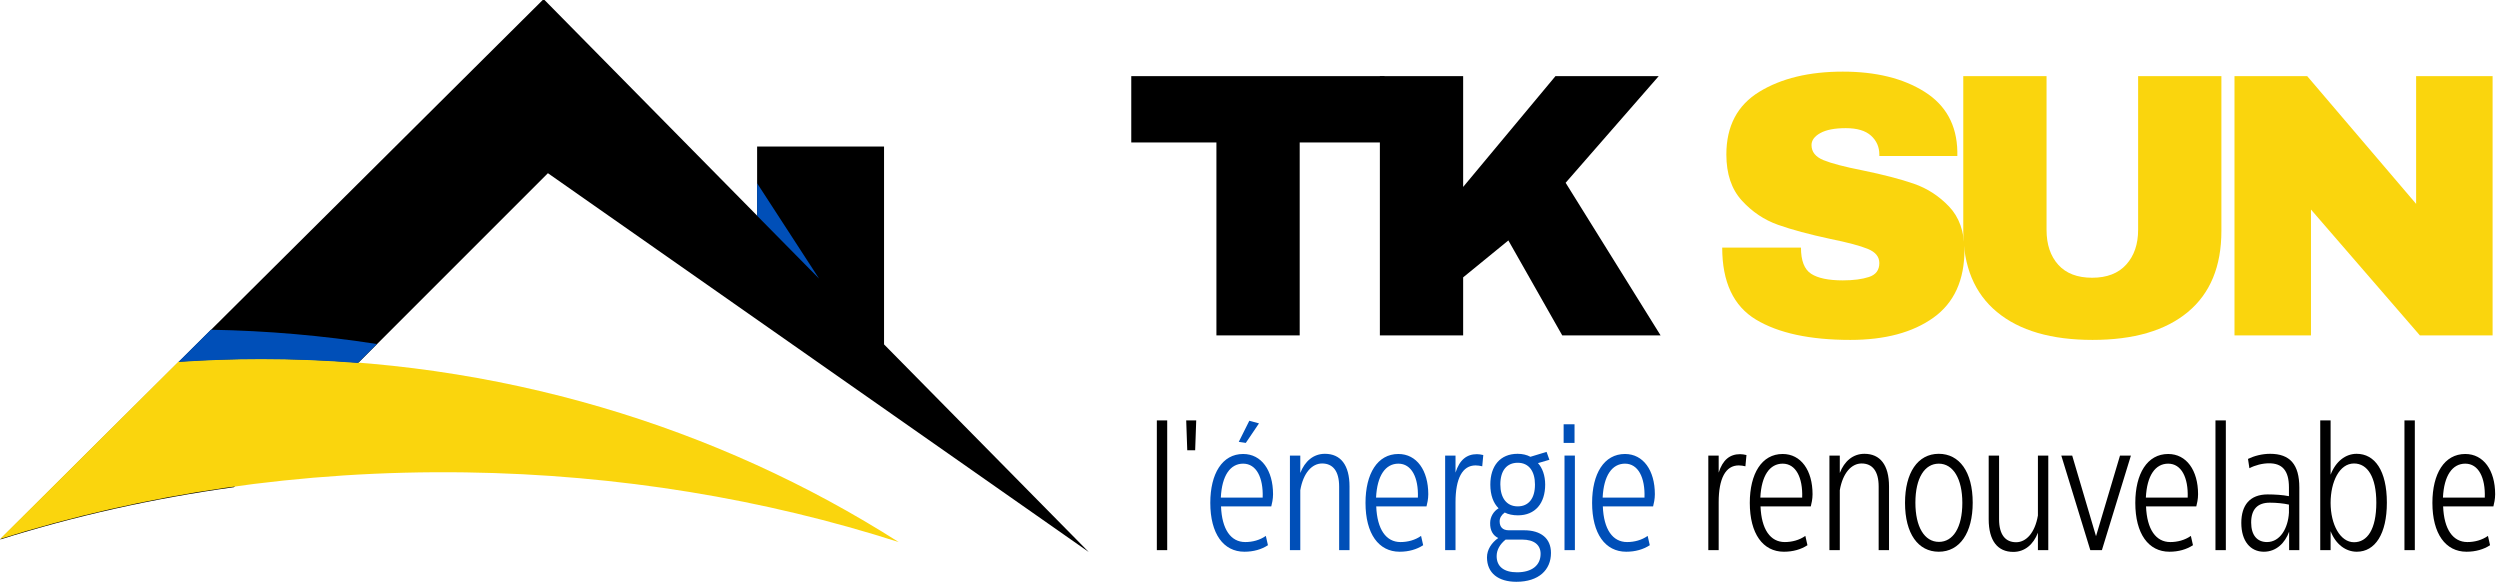 <?xml version="1.0" encoding="UTF-8" standalone="no"?>
<!DOCTYPE svg PUBLIC "-//W3C//DTD SVG 1.1//EN" "http://www.w3.org/Graphics/SVG/1.1/DTD/svg11.dtd">
<svg width="100%" height="100%" viewBox="0 0 197 46" version="1.1" xmlns="http://www.w3.org/2000/svg" xmlns:xlink="http://www.w3.org/1999/xlink" xml:space="preserve" xmlns:serif="http://www.serif.com/" style="fill-rule:evenodd;clip-rule:evenodd;stroke-linejoin:round;stroke-miterlimit:2;">
    <g transform="matrix(1,0,0,1,-81.162,-161.437)">
        <path d="M183.578,172.663L183.578,187.866L177.016,187.866L177.016,172.663L170.306,172.663L170.306,167.437L190.259,167.437L190.259,172.663L183.578,172.663Z" style="fill-rule:nonzero;"/>
        <path d="M203.732,167.437L211.868,167.437L204.534,175.84L212.016,187.866L204.267,187.866L200.021,180.383L196.458,183.293L196.458,187.866L189.896,187.866L189.896,167.437L196.458,167.437L196.458,176.167L203.732,167.437Z" style="fill-rule:nonzero;"/>
        <path d="M226.374,167.081C228.987,167.081 231.134,167.61 232.817,168.669C234.499,169.728 235.361,171.297 235.4,173.376L235.4,173.732L229.254,173.732L229.254,173.613C229.254,173.019 229.036,172.525 228.601,172.129C228.165,171.733 227.502,171.535 226.611,171.535C225.74,171.535 225.072,171.663 224.607,171.921C224.142,172.178 223.909,172.495 223.909,172.871C223.909,173.405 224.226,173.801 224.859,174.059C225.493,174.316 226.512,174.583 227.918,174.86C229.561,175.197 230.912,175.548 231.971,175.914C233.03,176.281 233.955,176.879 234.747,177.711C235.539,178.542 235.944,179.671 235.964,181.096C235.964,183.511 235.148,185.302 233.515,186.47C231.882,187.638 229.699,188.222 226.967,188.222C223.78,188.222 221.301,187.687 219.529,186.619C217.758,185.55 216.872,183.659 216.872,180.947L223.078,180.947C223.078,181.977 223.345,182.665 223.879,183.011C224.414,183.357 225.245,183.531 226.374,183.531C227.205,183.531 227.893,183.441 228.437,183.263C228.982,183.085 229.254,182.719 229.254,182.165C229.254,181.67 228.952,181.299 228.348,181.051C227.744,180.804 226.76,180.541 225.394,180.264C223.731,179.908 222.355,179.537 221.267,179.151C220.178,178.765 219.228,178.127 218.416,177.236C217.604,176.345 217.199,175.137 217.199,173.613C217.199,171.376 218.065,169.728 219.797,168.669C221.529,167.61 223.721,167.081 226.374,167.081Z" style="fill:rgb(250,213,13);fill-rule:nonzero;"/>
        <path d="M256.208,179.641C256.208,182.432 255.327,184.56 253.565,186.025C251.803,187.49 249.299,188.222 246.053,188.222C242.806,188.222 240.297,187.49 238.526,186.025C236.754,184.56 235.868,182.432 235.868,179.641L235.868,167.437L242.43,167.437L242.43,179.552C242.43,180.7 242.737,181.615 243.351,182.298C243.964,182.981 244.855,183.323 246.023,183.323C247.191,183.323 248.087,182.976 248.71,182.283C249.334,181.591 249.646,180.68 249.646,179.552L249.646,167.437L256.208,167.437L256.208,179.641Z" style="fill:rgb(250,213,13);fill-rule:nonzero;"/>
        <path d="M271.849,187.866L263.267,177.948L263.267,187.866L257.24,187.866L257.24,167.437L262.97,167.437L271.552,177.503L271.552,167.437L277.579,167.437L277.579,187.866L271.849,187.866Z" style="fill:rgb(250,213,13);fill-rule:nonzero;"/>
        <rect x="172.321" y="194.565" width="0.817" height="10.223" style="fill-rule:nonzero;"/>
        <path d="M175.424,194.565L174.635,194.565L174.718,196.92L175.341,196.92L175.424,194.565Z" style="fill-rule:nonzero;"/>
        <path d="M179.608,194.593L178.777,196.255L179.331,196.338L180.37,194.8L179.608,194.593ZM181.339,201.339C181.395,201.117 181.478,200.771 181.478,200.383C181.478,198.499 180.564,197.211 179.123,197.211C177.474,197.211 176.533,198.762 176.533,201.062C176.533,203.5 177.571,204.913 179.22,204.913C179.94,204.913 180.564,204.733 181.076,204.4L180.91,203.666C180.439,203.999 179.857,204.151 179.289,204.151C178.153,204.151 177.447,203.154 177.378,201.339L181.339,201.339ZM177.364,200.646C177.447,198.901 178.112,197.973 179.123,197.973C180.162,197.973 180.716,199.067 180.661,200.646L177.364,200.646Z" style="fill:rgb(0,79,184);fill-rule:nonzero;"/>
        <path d="M185.564,197.197C184.664,197.197 183.985,197.779 183.625,198.707L183.625,197.336L182.808,197.336L182.808,204.788L183.625,204.788L183.625,200.064C183.86,198.693 184.553,197.959 185.343,197.959C186.188,197.959 186.686,198.555 186.686,199.774L186.686,204.788L187.504,204.788L187.504,199.774C187.504,198.07 186.797,197.197 185.564,197.197Z" style="fill:rgb(0,79,184);fill-rule:nonzero;"/>
        <path d="M193.571,201.339C193.627,201.117 193.71,200.771 193.71,200.383C193.71,198.499 192.795,197.211 191.355,197.211C189.706,197.211 188.764,198.762 188.764,201.062C188.764,203.5 189.803,204.913 191.452,204.913C192.172,204.913 192.795,204.733 193.308,204.4L193.142,203.666C192.671,203.999 192.089,204.151 191.521,204.151C190.385,204.151 189.679,203.154 189.609,201.339L193.571,201.339ZM189.595,200.646C189.679,198.901 190.343,197.973 191.355,197.973C192.394,197.973 192.948,199.067 192.892,200.646L189.595,200.646Z" style="fill:rgb(0,79,184);fill-rule:nonzero;"/>
        <path d="M197.547,197.225C196.743,197.225 196.175,197.668 195.857,198.679L195.857,197.336L195.039,197.336L195.039,204.788L195.857,204.788L195.857,201.006C195.857,199.15 196.397,198.111 197.436,198.111C197.602,198.111 197.796,198.139 197.962,198.181L198.045,197.294C197.879,197.252 197.685,197.225 197.547,197.225Z" style="fill:rgb(0,79,184);fill-rule:nonzero;"/>
        <path d="M200.054,203.223C199.569,203.223 199.334,202.96 199.334,202.516C199.334,202.253 199.472,202.018 199.735,201.824C200.026,201.976 200.387,202.045 200.774,202.045C202.146,202.045 202.922,201.09 202.922,199.621C202.922,198.901 202.7,198.305 202.354,197.931L203.254,197.668L203.032,197.045L201.758,197.432C201.481,197.28 201.135,197.197 200.747,197.197C199.375,197.197 198.6,198.153 198.6,199.621C198.6,200.452 198.835,201.076 199.251,201.491C198.849,201.727 198.586,202.17 198.586,202.655C198.572,203.223 198.807,203.638 199.223,203.832C198.697,204.206 198.336,204.747 198.336,205.356C198.336,206.603 199.237,207.282 200.65,207.282C202.423,207.282 203.379,206.34 203.379,205.01C203.379,203.86 202.589,203.223 201.259,203.223L200.054,203.223ZM200.761,197.903C201.647,197.903 202.118,198.582 202.118,199.621C202.118,200.729 201.606,201.339 200.761,201.339C199.874,201.339 199.389,200.66 199.389,199.607C199.389,198.513 199.902,197.903 200.761,197.903ZM200.705,206.534C199.68,206.534 199.098,206.09 199.098,205.259C199.098,204.76 199.361,204.317 199.805,203.957L201.107,203.957C202.049,203.957 202.561,204.373 202.561,205.079C202.561,205.993 201.869,206.534 200.705,206.534Z" style="fill:rgb(0,79,184);fill-rule:nonzero;"/>
        <path d="M205.235,196.338L205.235,194.87L204.376,194.87L204.376,196.338L205.235,196.338ZM205.263,204.788L205.263,197.336L204.445,197.336L204.445,204.788L205.263,204.788Z" style="fill:rgb(0,79,184);fill-rule:nonzero;"/>
        <path d="M211.427,201.339C211.482,201.117 211.565,200.771 211.565,200.383C211.565,198.499 210.651,197.211 209.211,197.211C207.562,197.211 206.62,198.762 206.62,201.062C206.62,203.5 207.659,204.913 209.308,204.913C210.028,204.913 210.651,204.733 211.164,204.4L210.998,203.666C210.527,203.999 209.945,204.151 209.377,204.151C208.241,204.151 207.534,203.154 207.465,201.339L211.427,201.339ZM207.451,200.646C207.534,198.901 208.199,197.973 209.211,197.973C210.25,197.973 210.804,199.067 210.748,200.646L207.451,200.646Z" style="fill:rgb(0,79,184);fill-rule:nonzero;"/>
        <path d="M218.284,197.225C217.481,197.225 216.913,197.668 216.594,198.679L216.594,197.336L215.777,197.336L215.777,204.788L216.594,204.788L216.594,201.006C216.594,199.15 217.134,198.111 218.173,198.111C218.339,198.111 218.533,198.139 218.7,198.181L218.783,197.294C218.616,197.252 218.422,197.225 218.284,197.225Z" style="fill-rule:nonzero;"/>
        <path d="M223.853,201.339C223.908,201.117 223.991,200.771 223.991,200.383C223.991,198.499 223.077,197.211 221.636,197.211C219.988,197.211 219.046,198.762 219.046,201.062C219.046,203.5 220.085,204.913 221.733,204.913C222.454,204.913 223.077,204.733 223.589,204.4L223.423,203.666C222.952,203.999 222.37,204.151 221.802,204.151C220.667,204.151 219.96,203.154 219.891,201.339L223.853,201.339ZM219.877,200.646C219.96,198.901 220.625,197.973 221.636,197.973C222.675,197.973 223.229,199.067 223.174,200.646L219.877,200.646Z" style="fill-rule:nonzero;"/>
        <path d="M228.078,197.197C227.177,197.197 226.498,197.779 226.138,198.707L226.138,197.336L225.321,197.336L225.321,204.788L226.138,204.788L226.138,200.064C226.374,198.693 227.066,197.959 227.856,197.959C228.701,197.959 229.2,198.555 229.2,199.774L229.2,204.788L230.017,204.788L230.017,199.774C230.017,198.07 229.311,197.197 228.078,197.197Z" style="fill-rule:nonzero;"/>
        <path d="M233.937,204.913C235.6,204.913 236.611,203.417 236.611,201.048C236.611,198.61 235.558,197.197 233.937,197.197C232.275,197.197 231.278,198.693 231.278,201.062C231.278,203.5 232.317,204.913 233.937,204.913ZM233.951,204.137C232.801,204.137 232.095,202.946 232.095,201.048C232.095,199.095 232.829,197.973 233.937,197.973C235.073,197.973 235.794,199.164 235.794,201.062C235.794,203.015 235.059,204.137 233.951,204.137Z" style="fill-rule:nonzero;"/>
        <path d="M241.75,202.059C241.515,203.431 240.822,204.165 240.032,204.165C239.187,204.165 238.689,203.569 238.689,202.35L238.689,197.336L237.871,197.336L237.871,202.35C237.871,204.054 238.578,204.927 239.811,204.927C240.711,204.927 241.39,204.345 241.75,203.417L241.75,204.788L242.567,204.788L242.567,197.336L241.75,197.336L241.75,202.059Z" style="fill-rule:nonzero;"/>
        <path d="M246.792,204.788L249.078,197.336L248.219,197.336L246.335,203.666L246.321,203.666L244.451,197.336L243.592,197.336L245.878,204.788L246.792,204.788Z" style="fill-rule:nonzero;"/>
        <path d="M254.231,201.339C254.287,201.117 254.37,200.771 254.37,200.383C254.37,198.499 253.455,197.211 252.015,197.211C250.366,197.211 249.424,198.762 249.424,201.062C249.424,203.5 250.463,204.913 252.112,204.913C252.832,204.913 253.455,204.733 253.968,204.4L253.802,203.666C253.331,203.999 252.749,204.151 252.181,204.151C251.045,204.151 250.339,203.154 250.269,201.339L254.231,201.339ZM250.256,200.646C250.339,198.901 251.004,197.973 252.015,197.973C253.054,197.973 253.608,199.067 253.552,200.646L250.256,200.646Z" style="fill-rule:nonzero;"/>
        <rect x="255.741" y="194.565" width="0.817" height="10.223" style="fill-rule:nonzero;"/>
        <path d="M260.049,197.197C259.412,197.197 258.789,197.363 258.304,197.599L258.415,198.333C258.858,198.097 259.44,197.945 259.966,197.945C260.977,197.945 261.531,198.485 261.531,199.843L261.531,200.535C261.047,200.438 260.423,200.397 259.855,200.397C258.442,200.397 257.777,201.256 257.777,202.641C257.777,204.082 258.498,204.913 259.551,204.913C260.548,204.913 261.227,204.206 261.545,203.334L261.545,204.788L262.349,204.788L262.349,199.857C262.349,198.042 261.615,197.197 260.049,197.197ZM259.8,204.151C259.038,204.151 258.553,203.625 258.553,202.613C258.553,201.574 259.052,201.048 260.022,201.048C260.548,201.048 261.102,201.103 261.531,201.2L261.531,201.838C261.462,203.057 260.839,204.151 259.8,204.151Z" style="fill-rule:nonzero;"/>
        <path d="M266.879,204.913C268.319,204.913 269.247,203.514 269.247,201.048C269.247,198.513 268.291,197.197 266.865,197.197C265.992,197.197 265.216,197.793 264.814,198.845L264.814,194.565L263.997,194.565L263.997,204.788L264.814,204.788L264.814,203.292C265.216,204.331 266.006,204.913 266.879,204.913ZM266.657,204.165C265.576,204.165 264.814,202.78 264.814,201.062C264.814,199.4 265.507,197.959 266.657,197.959C267.724,197.959 268.416,199.026 268.416,201.048C268.416,203.167 267.696,204.165 266.657,204.165Z" style="fill-rule:nonzero;"/>
        <rect x="270.633" y="194.565" width="0.817" height="10.223" style="fill-rule:nonzero;"/>
        <path d="M277.642,201.339C277.697,201.117 277.78,200.771 277.78,200.383C277.78,198.499 276.866,197.211 275.426,197.211C273.777,197.211 272.835,198.762 272.835,201.062C272.835,203.5 273.874,204.913 275.522,204.913C276.243,204.913 276.866,204.733 277.379,204.4L277.212,203.666C276.742,203.999 276.16,204.151 275.592,204.151C274.456,204.151 273.749,203.154 273.68,201.339L277.642,201.339ZM273.666,200.646C273.749,198.901 274.414,197.973 275.426,197.973C276.464,197.973 277.019,199.067 276.963,200.646L273.666,200.646Z" style="fill-rule:nonzero;"/>
    </g>
    <g transform="matrix(0.112,0,0,-0.112,-1.836,45.401)">
        <path d="M638.38,163.06L638.38,302.28L549.08,302.28L549.08,253.64L398.87,406L16.46,25.76C68.78,42.23 123.85,54.65 180.96,62.58L401.89,283.51L782.39,17L638.38,163.06Z" style="fill-rule:nonzero;"/>
    </g>
    <g transform="matrix(0.112,0,0,-0.112,-1.836,73.008)">
        <path d="M344.01,319.5C451.91,317.96 554.71,300.62 648.72,270.46C521.09,351.8 366.69,399.42 200.33,399.42C180.7,399.42 161.24,398.73 141.97,397.43L16.46,272.64C117.12,304.34 227.87,321.16 344.01,319.5Z" style="fill:rgb(250,213,13);fill-rule:nonzero;"/>
    </g>
    <g transform="matrix(0.112,0,0,-0.112,-1.836,56.576)">
        <path d="M200.33,252.48C223.21,252.48 245.84,251.55 268.23,249.78L281.55,263.1C243.47,269.02 204.48,272.46 164.76,273.15L141.96,250.48C161.24,251.79 180.69,252.48 200.33,252.48Z" style="fill:rgb(0,79,184);fill-rule:nonzero;"/>
    </g>
    <g transform="matrix(0.112,0,0,-0.112,-1.836,38.358)">
        <path d="M549.08,213.56L592.66,146.46L549.08,190.66L549.08,213.56Z" style="fill:rgb(0,79,184);fill-rule:nonzero;"/>
    </g>
</svg>
